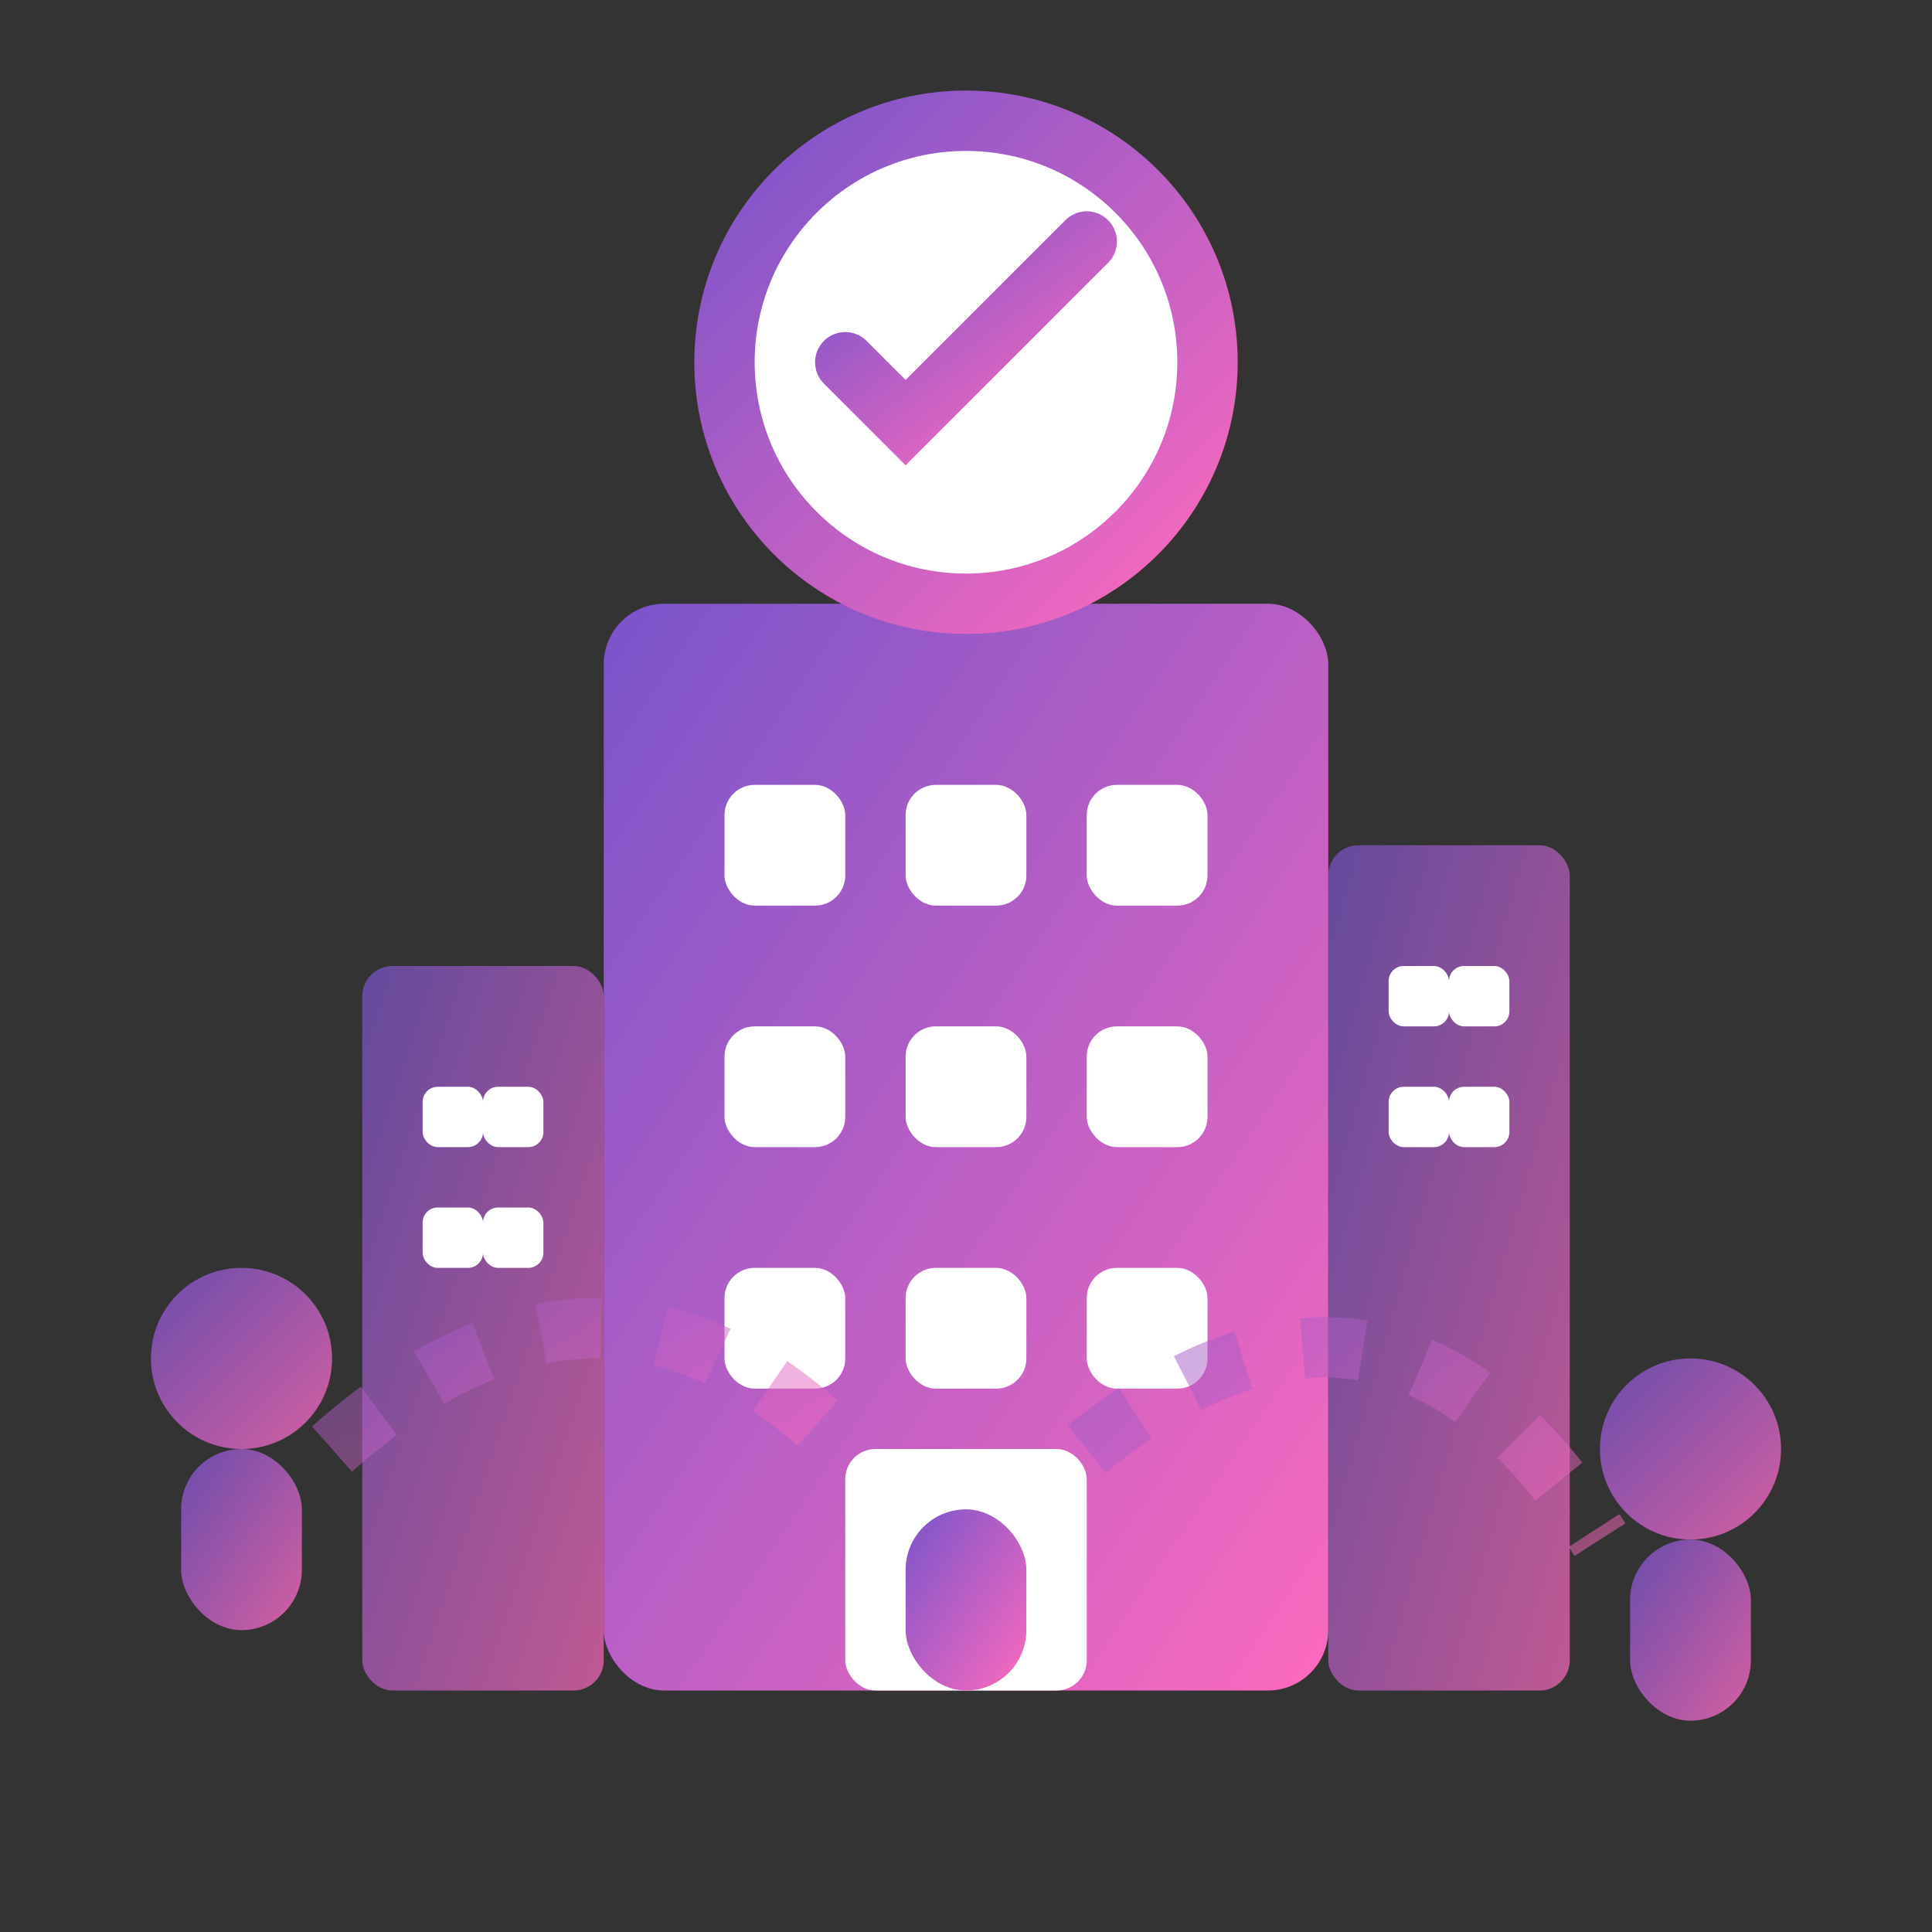 <svg width="64" height="64" viewBox="0 0 64 64" fill="none" xmlns="http://www.w3.org/2000/svg">
  <rect x="0" y="0" width="64" height="64" fill="#333333" stroke="none"/>
  <defs>
    <linearGradient id="companyGradient" x1="0%" y1="0%" x2="100%" y2="100%">
      <stop offset="0%" style="stop-color:#7954CB;stop-opacity:1" />
      <stop offset="100%" style="stop-color:#FC6ABE;stop-opacity:1" />
    </linearGradient>
  </defs>
  
  <!-- Main building -->
  <rect x="20" y="20" width="24" height="36" fill="url(#companyGradient)" rx="2"/>
  
  <!-- Building windows -->
  <rect x="24" y="26" width="4" height="4" fill="white" rx="1"/>
  <rect x="30" y="26" width="4" height="4" fill="white" rx="1"/>
  <rect x="36" y="26" width="4" height="4" fill="white" rx="1"/>
  
  <rect x="24" y="34" width="4" height="4" fill="white" rx="1"/>
  <rect x="30" y="34" width="4" height="4" fill="white" rx="1"/>
  <rect x="36" y="34" width="4" height="4" fill="white" rx="1"/>
  
  <rect x="24" y="42" width="4" height="4" fill="white" rx="1"/>
  <rect x="30" y="42" width="4" height="4" fill="white" rx="1"/>
  <rect x="36" y="42" width="4" height="4" fill="white" rx="1"/>
  
  <!-- Entrance -->
  <rect x="28" y="48" width="8" height="8" fill="white" rx="1"/>
  <rect x="30" y="50" width="4" height="6" fill="url(#companyGradient)" rx="2"/>
  
  <!-- Side buildings -->
  <rect x="12" y="32" width="8" height="24" fill="url(#companyGradient)" opacity="0.7" rx="1"/>
  <rect x="44" y="28" width="8" height="28" fill="url(#companyGradient)" opacity="0.7" rx="1"/>
  
  <!-- Side building windows -->
  <rect x="14" y="36" width="2" height="2" fill="white" rx="0.5"/>
  <rect x="16" y="36" width="2" height="2" fill="white" rx="0.5"/>
  <rect x="14" y="40" width="2" height="2" fill="white" rx="0.5"/>
  <rect x="16" y="40" width="2" height="2" fill="white" rx="0.5"/>
  
  <rect x="46" y="32" width="2" height="2" fill="white" rx="0.5"/>
  <rect x="48" y="32" width="2" height="2" fill="white" rx="0.5"/>
  <rect x="46" y="36" width="2" height="2" fill="white" rx="0.5"/>
  <rect x="48" y="36" width="2" height="2" fill="white" rx="0.5"/>
  
  <!-- Success symbol on top -->
  <circle cx="32" cy="12" r="8" fill="white" stroke="url(#companyGradient)" stroke-width="2"/>
  <path d="M 28 12 L 30 14 L 36 8" stroke="url(#companyGradient)" stroke-width="2" fill="none" stroke-linecap="round"/>
  
  <!-- People icons -->
  <g opacity="0.8">
    <circle cx="8" cy="45" r="3" fill="url(#companyGradient)"/>
    <rect x="6" y="48" width="4" height="6" fill="url(#companyGradient)" rx="2"/>
    
    <circle cx="56" cy="48" r="3" fill="url(#companyGradient)"/>
    <rect x="54" y="51" width="4" height="6" fill="url(#companyGradient)" rx="2"/>
  </g>
  
  <!-- Connection lines -->
  <path d="M 11 48 Q 20 40 28 48" stroke="url(#companyGradient)" stroke-width="2" fill="none" opacity="0.5" stroke-dasharray="2,2"/>
  <path d="M 36 48 Q 46 40 53 51" stroke="url(#companyGradient)" stroke-width="2" fill="none" opacity="0.5" stroke-dasharray="2,2"/>
</svg>
